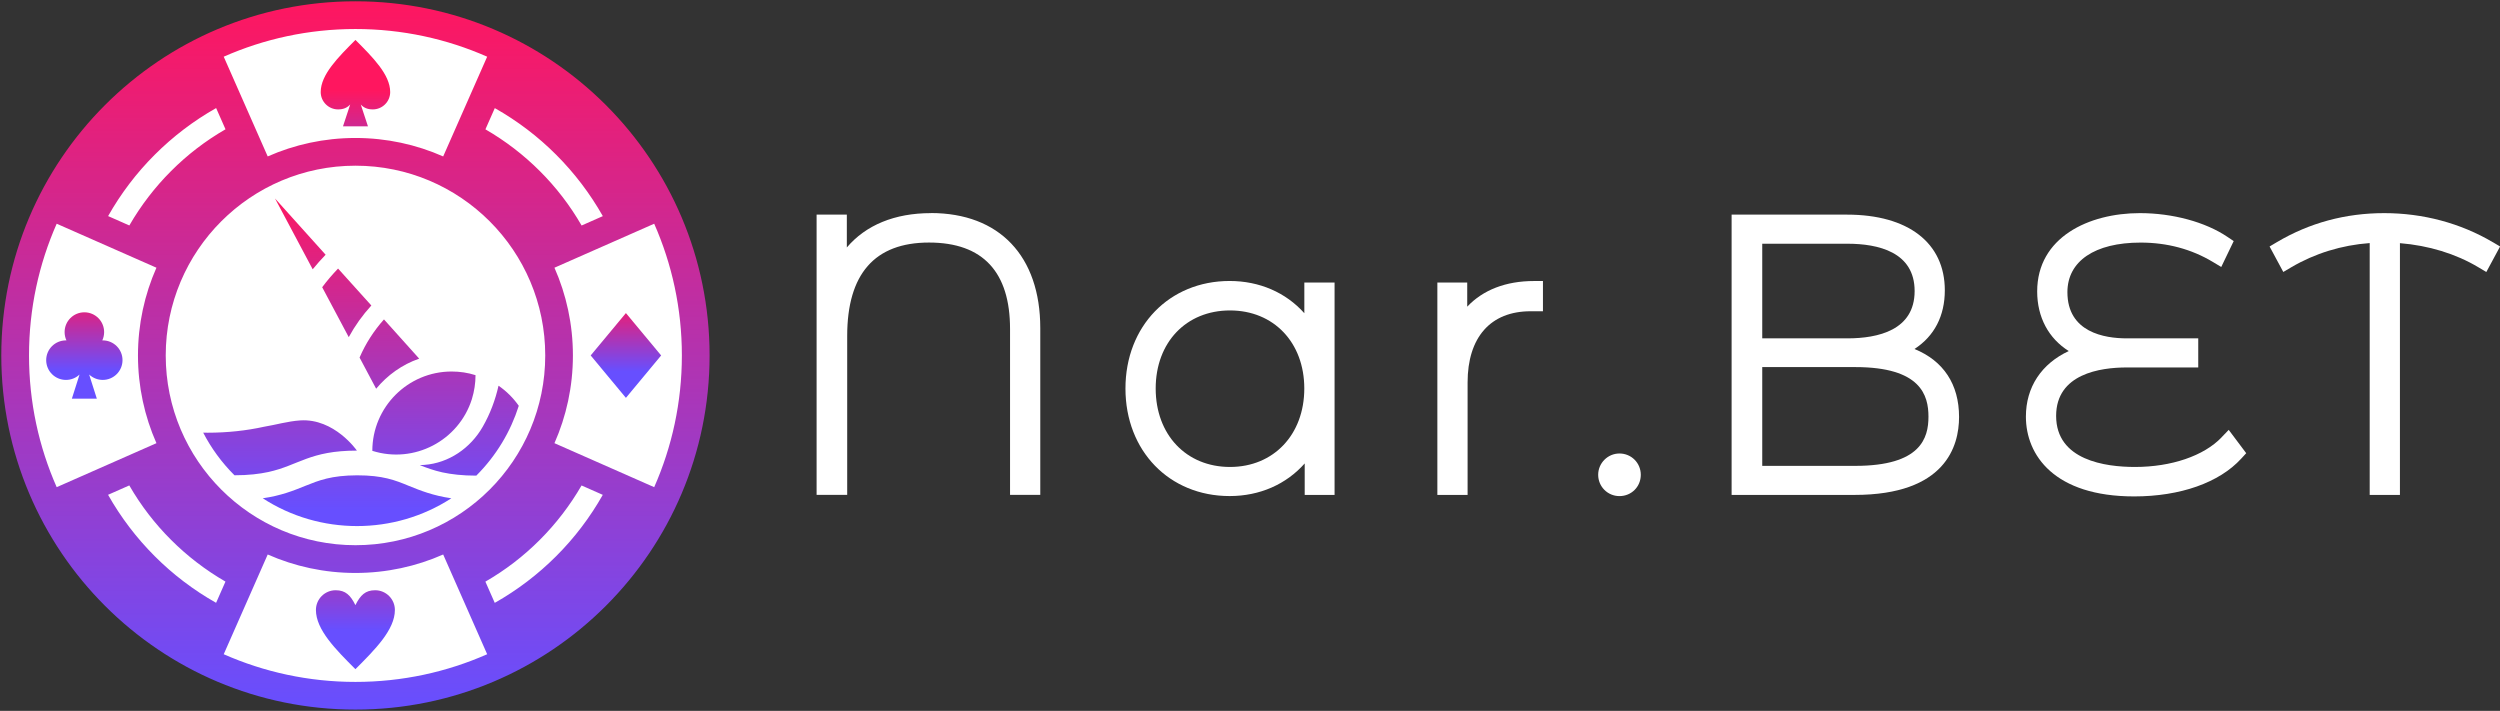 <?xml version="1.0" encoding="UTF-8"?>
<svg id="a" data-name="Layer 1" xmlns="http://www.w3.org/2000/svg" xmlns:xlink="http://www.w3.org/1999/xlink" viewBox="0 0 616.06 175.18">
  <rect x="0" y="0" width="616.06" height="175.18" fill="#333333" stroke="none"/>
  <defs>
    <style>
      .h {
        fill: url(#g);
      }

      .i {
        fill: url(#f);
      }

      .j {
        fill: url(#b);
      }

      .k {
        fill: #fff;
      }

      .l {
        fill: url(#d);
      }

      .l, .m, .n {
        fill-rule: evenodd;
      }

      .m {
        fill: url(#e);
      }

      .n {
        fill: url(#c);
      }
    </style>
    <linearGradient id="b" x1="87.59" y1="155.18" x2="87.59" y2="124.06" gradientUnits="userSpaceOnUse">
      <stop offset="0" stop-color="#674fff"/>
      <stop offset="1" stop-color="#ff165f"/>
    </linearGradient>
    <linearGradient id="c" x1="87.59" y1="50.5" x2="87.59" y2="22.28" gradientUnits="userSpaceOnUse">
      <stop offset="0" stop-color="#674fff"/>
      <stop offset="1" stop-color="#ff165f"/>
    </linearGradient>
    <linearGradient id="d" x1="154.24" y1="91.51" x2="154.24" y2="74.14" xlink:href="#b"/>
    <linearGradient id="e" x1="20.79" y1="91.28" x2="20.79" y2="72.46" xlink:href="#b"/>
    <linearGradient id="f" x1="87.59" y1="174.64" x2="87.59" y2=".1" xlink:href="#b"/>
    <linearGradient id="g" x1="88.96" y1="125.57" x2="88.96" y2="47.82" xlink:href="#b"/>
  </defs>
  <g>
    <path class="k" d="M229.39,52.52c-8.92,0-16.03,2.95-20.71,8.46v-8.1h-7.45v69.07h7.54v-39.16c0-15.28,6.78-23.02,20.16-23.02s19.97,7.36,19.97,21.27v40.91h7.45v-41.1c0-17.75-10.08-28.35-26.96-28.35Z"/>
    <path class="k" d="M321.41,77.17c-4.52-5.06-11.01-7.93-18.4-7.93-14.87,0-25.67,11.14-25.67,26.5s10.79,26.5,25.67,26.5c7.44,0,13.96-2.91,18.5-8.04v7.77h7.36v-52.35h-7.45v7.56ZM303.1,115.07c-10.78,0-18.31-7.95-18.31-19.33s7.53-19.24,18.31-19.24,18.31,7.91,18.31,19.24-7.53,19.33-18.31,19.33Z"/>
    <path class="k" d="M361.56,75.57v-5.95h-7.36v52.35h7.45v-27.7c0-11.17,5.66-17.57,15.54-17.57h3.03v-7.45h-2.2c-6.95,0-12.58,2.2-16.46,6.32Z"/>
    <path class="k" d="M399.08,111.75c-2.89,0-5.25,2.36-5.25,5.25s2.31,5.25,5.25,5.25,5.25-2.3,5.25-5.25-2.36-5.25-5.25-5.25Z"/>
    <path class="k" d="M471.77,86c4.87-3.15,7.48-8.12,7.48-14.46,0-11.68-9.01-18.65-24.1-18.65h-28.44v69.07h30.29c22.41,0,25.76-12.03,25.76-19.2,0-8.07-3.85-13.85-10.99-16.76ZM434.26,60.06h20.99c7.55,0,16.56,2.02,16.56,11.66s-9,11.66-16.56,11.66h-20.99v-23.32ZM457.19,114.8h-22.93v-24.34h22.93c16.17,0,18.03,6.97,18.03,12.22s-1.87,12.12-18.03,12.12Z"/>
    <path class="k" d="M547.43,107.8c-4.38,4.55-12.36,7.27-21.33,7.27-7.25,0-19.42-1.63-19.42-12.58,0-10.38,10.89-11.94,17.39-11.94h17.63v-7.17h-17.63c-5.46,0-14.61-1.48-14.61-11.38,0-7.65,6.74-12.22,18.03-12.22,6.54,0,12.53,1.6,17.81,4.77l2.07,1.24,3.07-6.38-1.58-1.06c-5.42-3.65-13.48-5.83-21.55-5.83-12.59,0-25.3,5.96-25.3,19.29,0,6.39,2.82,11.58,7.78,14.7-6.71,3.12-10.56,8.87-10.56,16.16,0,9.51,7.01,19.66,26.68,19.66,11.35,0,20.97-3.39,26.38-9.31l1.23-1.34-4.31-5.75-1.79,1.86Z"/>
    <path class="k" d="M614.24,59.66c-7.91-4.67-17.14-7.14-26.71-7.14s-18.41,2.4-26.43,7.14l-1.82,1.08,3.38,6.28,1.97-1.16c5.79-3.41,12.42-5.46,19.32-5.96v62.07h7.45v-62.05c7.11.58,13.75,2.61,19.31,5.93l1.98,1.18,3.39-6.29-1.82-1.08Z"/>
  </g>
  <circle class="k" cx="87.56" cy="87.43" r="84.31"/>
  <g>
    <g>
      <circle class="k" cx="87.79" cy="87.67" r="84.12"/>
      <g>
        <path class="j" d="M87.59,149.1c1.22-2.43,2.43-3.65,4.86-3.65,2.68,0,4.86,2.18,4.86,4.86,0,4.86-4.86,9.73-9.73,14.59-4.86-4.86-9.73-9.73-9.73-14.59,0-2.68,2.18-4.86,4.86-4.86,2.43,0,3.65,1.22,4.86,3.65h0Z"/>
        <path class="n" d="M86.28,25.76c-.75.8-1.66,1.2-2.97,1.2-2.36,0-4.28-1.92-4.28-4.28,0-4.28,4.28-8.56,8.56-12.84,4.28,4.28,8.56,8.56,8.56,12.84,0,2.36-1.92,4.28-4.28,4.28-1.31,0-2.22-.4-2.97-1.2l.23.7,1.54,4.67h-6.15l1.54-4.67.23-.7h0Z"/>
        <polygon class="l" points="154.24 77.15 158.58 82.37 162.92 87.59 158.58 92.82 154.24 98.04 149.9 92.82 145.56 87.59 149.9 82.37 154.24 77.15 154.24 77.15"/>
        <path class="m" d="M16.26,83.88s.08,0,.11,0c-.29-.62-.45-1.32-.45-2.05,0-2.69,2.18-4.87,4.87-4.87s4.87,2.18,4.87,4.87c0,.73-.16,1.43-.45,2.05.04,0,.08,0,.11,0,2.69,0,4.87,2.18,4.87,4.87s-2.18,4.87-4.87,4.87c-1.3,0-2.48-.51-3.35-1.33l.35,1.11,1.54,4.84h-6.15l1.54-4.84.35-1.11c-.87.83-2.05,1.33-3.35,1.33-2.69,0-4.87-2.18-4.87-4.87s2.18-4.87,4.87-4.87h0Z"/>
        <path class="i" d="M87.59.32C39.4.32.32,39.4.32,87.59s39.07,87.27,87.27,87.27,87.27-39.07,87.27-87.27S135.79.32,87.59.32ZM137.05,38.13c4.48,4.48,8.36,9.57,11.5,15.13l-5.23,2.31c-2.83-4.92-6.3-9.43-10.29-13.41-3.99-3.99-8.5-7.45-13.41-10.29l2.31-5.23c5.56,3.14,10.65,7.01,15.13,11.5ZM134.36,87.59c0,25.83-20.94,46.76-46.76,46.76s-46.76-20.94-46.76-46.76,20.94-46.76,46.76-46.76,46.76,20.94,46.76,46.76ZM87.59,7.15c11.55,0,22.53,2.44,32.46,6.82l-9.08,20.59-1.76,3.99c-6.61-2.92-13.93-4.55-21.62-4.55s-15.01,1.63-21.62,4.55l-1.76-3.99-9.08-20.59c9.93-4.38,20.91-6.82,32.46-6.82ZM38.13,38.13c4.48-4.48,9.57-8.36,15.13-11.5l2.31,5.23c-4.92,2.83-9.43,6.3-13.41,10.29-3.99,3.99-7.45,8.5-10.29,13.41l-5.23-2.31c3.14-5.56,7.01-10.65,11.5-15.13ZM13.97,120.05c-4.38-9.93-6.82-20.91-6.82-32.46s2.44-22.53,6.82-32.46l20.59,9.08,3.99,1.76c-2.92,6.61-4.55,13.93-4.55,21.62s1.63,15.01,4.55,21.62l-3.99,1.76-20.59,9.08ZM38.13,137.06c-4.48-4.48-8.36-9.57-11.5-15.13l5.23-2.31c2.83,4.92,6.3,9.43,10.29,13.41,3.99,3.99,8.5,7.45,13.41,10.29l-2.31,5.23c-5.56-3.14-10.65-7.01-15.13-11.5ZM87.59,168.04c-11.55,0-22.53-2.44-32.46-6.82l9.08-20.59,1.76-3.99c6.61,2.92,13.93,4.55,21.62,4.55s15.01-1.63,21.62-4.55l1.76,3.99,9.08,20.59c-9.93,4.38-20.91,6.82-32.46,6.82ZM137.05,137.06c-4.48,4.48-9.57,8.36-15.13,11.5l-2.31-5.23c4.92-2.83,9.43-6.3,13.41-10.29,3.99-3.99,7.45-8.5,10.29-13.41l5.23,2.31c-3.14,5.56-7.01,10.65-11.5,15.13ZM140.62,110.97l-3.99-1.76c2.92-6.61,4.55-13.93,4.55-21.62s-1.63-15.01-4.55-21.62l3.99-1.76,20.59-9.08c4.38,9.93,6.82,20.91,6.82,32.46s-2.44,22.53-6.82,32.46l-20.59-9.08Z"/>
      </g>
    </g>
    <path class="h" d="M100.8,119.75c2.8,1.14,5.9,2.38,10.42,3.04-14.06,9.13-32.41,9.13-46.47,0,4.55-.66,7.62-1.9,10.42-3.04,3.46-1.39,6.45-2.59,12.83-2.62,6.35,0,9.37,1.2,12.8,2.62ZM91.76,111.1c10.27,3.25,21.27-2.47,24.52-12.74.6-1.96.9-3.95.9-5.91-1.87-.6-3.86-.9-5.88-.9-10.79,0-19.55,8.77-19.55,19.55h0ZM77.05,66.36c1.02-1.24,2.08-2.44,3.19-3.59l-12.47-13.86,9.28,17.44ZM79.4,70.79l6.54,12.29c1.54-2.83,3.4-5.42,5.57-7.8l-8.2-9.1c-1.39,1.45-2.71,2.98-3.92,4.61ZM88.59,88.08l4.1,7.71c2.77-3.34,6.42-5.97,10.61-7.41l-8.68-9.67c-2.47,2.77-4.52,5.94-6,9.37h-.03ZM104.56,114.56c-.36,0-.75.06-1.11.06,1.66.66,3.4,1.3,5.54,1.78,2.23.48,4.91.81,8.38.81,4.99-4.99,8.47-10.91,10.47-17.21-1.36-1.93-3.04-3.61-4.99-4.95-.79,3.5-2.06,6.92-3.89,10.11-3.01,5.27-8.35,8.95-14.4,9.4ZM73.96,103.6c-3.06.21-6.01,1.09-8.89,1.56-4.31.95-9,1.47-13.9,1.47-.37,0-.73,0-1.1-.02,1.96,3.79,4.53,7.34,7.71,10.51,3.46,0,6.14-.33,8.37-.81,7.5-1.66,10.18-5.27,21.8-5.27,0,0-5.54-8.01-14-7.44Z"/>
  </g>
</svg>
